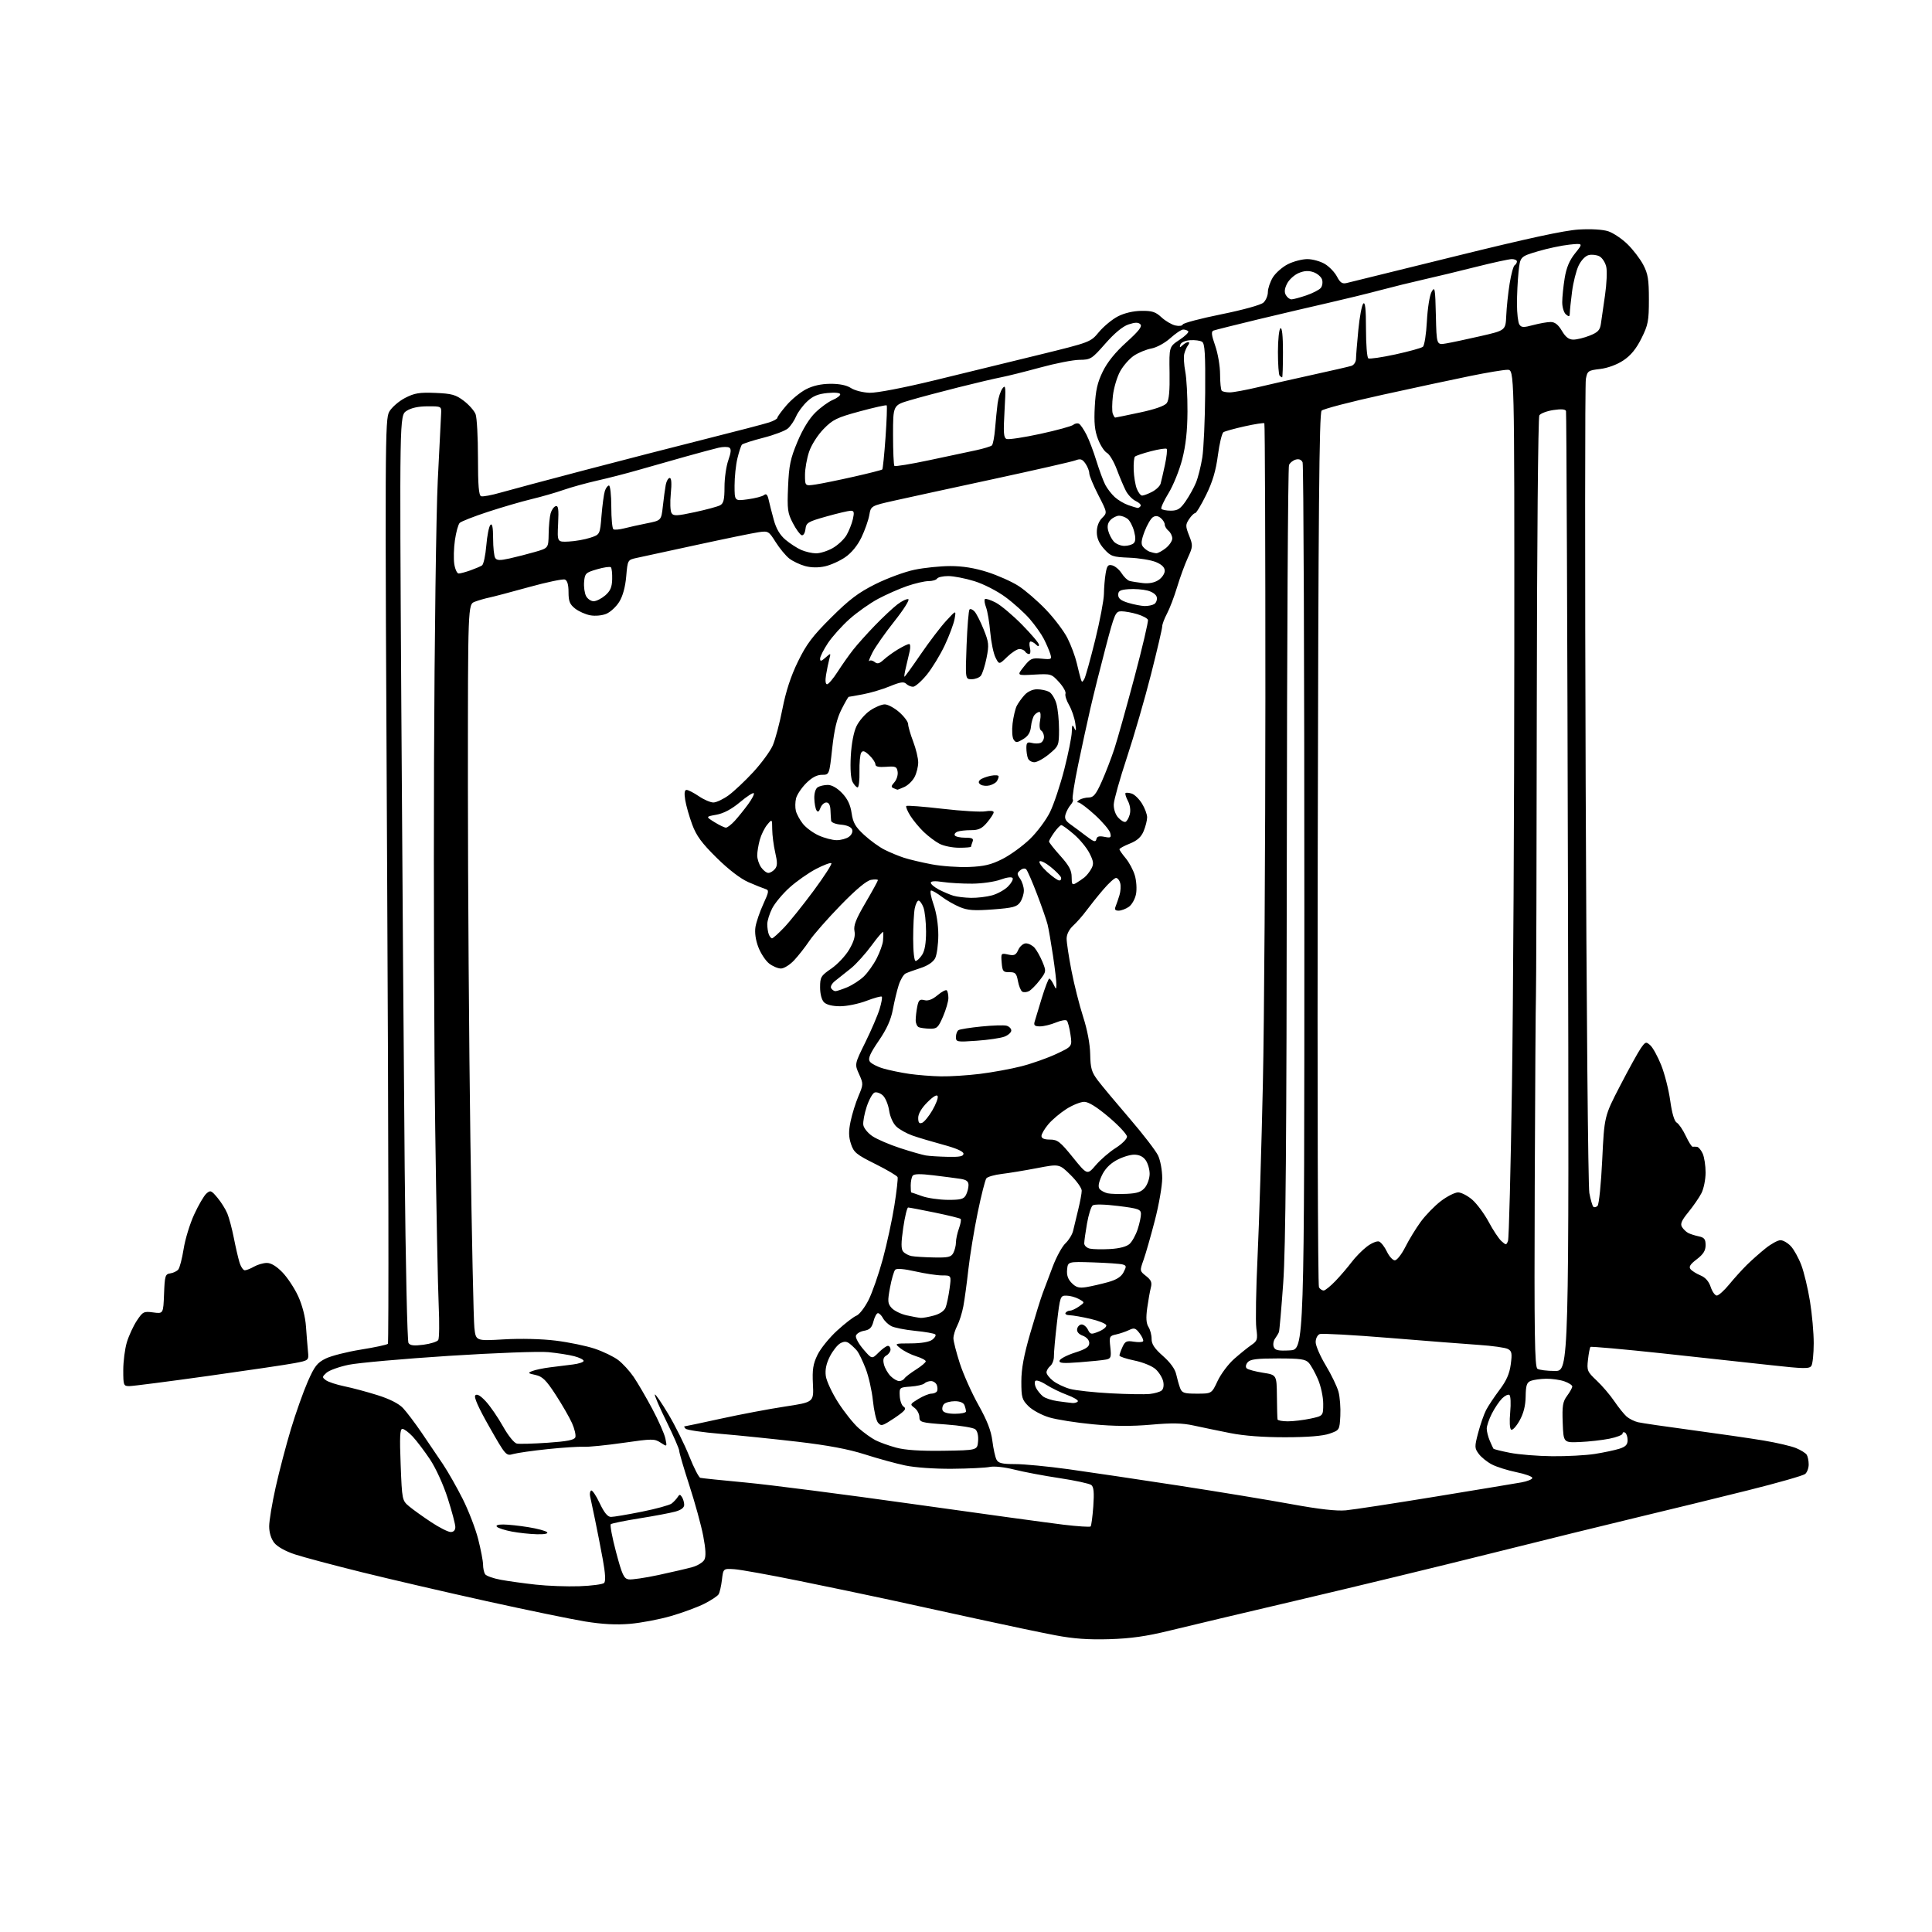 <?xml version="1.0" encoding="UTF-8" standalone="no"?>
<svg 
  version="1.1" 
  xmlns="http://www.w3.org/2000/svg" 
  xmlns:xlink="http://www.w3.org/1999/xlink" 
  xmlns:svg="http://www.w3.org/2000/svg"
  xmlns:rdf="http://www.w3.org/1999/02/22-rdf-syntax-ns#"
  xmlns:cc="http://creativecommons.org/ns#"
  xmlns:dc="http://purl.org/dc/elements/1.1/"
  viewBox="0 0 768 768"
  width="768"
  height="768"
>
<style>svg {background-color: white; }</style>"
<path stroke="none" fill="black" fill-rule="evenodd" d="M441.00,651.60C432.66,651.85 426.75,651.43 419.50,650.05C414.00,649.01 400.05,646.08 388.50,643.55C376.95,641.01 361.20,637.57 353.50,635.91C345.80,634.24 329.78,630.89 317.89,628.47C306.01,626.05 294.31,623.94 291.90,623.78C287.51,623.50 287.51,623.50 286.98,628.00C286.69,630.48 286.09,633.07 285.65,633.77C285.22,634.47 282.67,636.15 279.99,637.51C277.31,638.86 271.34,641.07 266.74,642.40C262.13,643.74 254.79,645.13 250.43,645.50C244.96,645.97 239.43,645.67 232.58,644.56C227.13,643.67 209.58,640.05 193.58,636.52C177.59,632.99 155.28,627.81 144.00,625.02C132.72,622.23 120.69,619.02 117.26,617.90C113.46,616.65 110.24,614.84 109.01,613.29C107.76,611.69 107.00,609.22 107.00,606.74C107.00,604.54 108.17,597.51 109.60,591.12C111.03,584.73 113.76,574.33 115.67,568.00C117.58,561.67 120.58,553.24 122.32,549.25C125.04,543.05 126.08,541.71 129.50,540.03C131.70,538.96 138.00,537.36 143.50,536.48C149.00,535.60 153.81,534.57 154.19,534.19C154.57,533.81 154.44,450.99 153.91,350.13C152.99,174.51 153.03,166.64 154.75,163.63C155.74,161.91 158.56,159.46 161.02,158.19C164.77,156.25 166.73,155.93 173.08,156.19C179.60,156.46 181.17,156.90 184.39,159.35C186.44,160.91 188.55,163.31 189.06,164.66C189.58,166.02 190.00,173.81 190.00,181.98C190.00,192.97 190.33,196.95 191.25,197.26C191.94,197.50 195.43,196.85 199.00,195.82C202.57,194.80 217.65,190.77 232.50,186.87C247.35,182.97 269.18,177.35 281.00,174.38C292.82,171.41 303.96,168.50 305.75,167.91C307.54,167.33 309.00,166.51 309.00,166.10C309.00,165.69 310.62,163.46 312.61,161.15C314.59,158.83 318.08,155.96 320.36,154.77C323.11,153.33 326.37,152.60 330.07,152.57C333.72,152.55 336.55,153.13 338.28,154.26C339.74,155.22 343.08,156.06 345.71,156.14C348.52,156.22 359.20,154.17 371.50,151.18C383.05,148.38 401.73,143.82 413.00,141.05C433.50,136.02 433.50,136.02 436.86,131.97C438.72,129.75 442.09,126.96 444.36,125.78C446.93,124.45 450.46,123.62 453.68,123.57C457.95,123.51 459.36,123.96 461.68,126.12C463.23,127.56 465.70,129.02 467.17,129.37C468.66,129.72 469.98,129.55 470.17,128.98C470.36,128.42 477.25,126.60 485.47,124.94C494.04,123.21 501.20,121.23 502.22,120.30C503.20,119.42 504.00,117.52 504.00,116.10C504.01,114.67 504.89,112.06 505.96,110.29C507.04,108.53 509.72,106.16 511.92,105.04C514.12,103.92 517.63,103.00 519.71,103.00C521.79,103.01 524.94,103.89 526.70,104.96C528.46,106.03 530.61,108.29 531.48,109.97C532.71,112.34 533.56,112.91 535.28,112.51C536.50,112.23 555.95,107.44 578.50,101.86C607.18,94.77 621.94,91.57 627.62,91.24C632.50,90.95 637.18,91.23 639.31,91.94C641.27,92.59 644.69,94.87 646.90,97.02C649.11,99.16 651.94,102.85 653.19,105.21C655.09,108.80 655.46,111.05 655.46,119.04C655.46,127.61 655.16,129.17 652.48,134.54C650.39,138.72 648.24,141.33 645.28,143.29C642.75,144.97 639.07,146.32 636.05,146.68C631.30,147.24 631.01,147.45 630.40,150.67C630.05,152.54 630.02,225.04 630.33,311.78C630.63,398.53 631.29,471.64 631.79,474.26C632.28,476.88 632.99,479.32 633.36,479.69C633.73,480.06 634.50,479.90 635.06,479.34C635.63,478.77 636.46,470.53 636.91,461.02C637.74,443.73 637.74,443.73 644.01,431.62C647.46,424.95 651.17,418.24 652.25,416.69C654.10,414.06 654.33,413.99 656.04,415.54C657.04,416.44 658.98,419.98 660.35,423.40C661.72,426.83 663.34,433.18 663.94,437.53C664.65,442.62 665.58,445.74 666.55,446.29C667.37,446.75 668.98,449.11 670.12,451.53C671.26,453.95 672.49,455.90 672.85,455.85C673.21,455.80 673.99,455.82 674.59,455.88C675.19,455.95 676.20,457.15 676.84,458.55C677.48,459.95 678.00,463.35 678.00,466.10C678.00,468.85 677.26,472.54 676.35,474.30C675.45,476.06 673.11,479.45 671.16,481.84C668.43,485.18 667.85,486.54 668.63,487.77C669.18,488.65 670.28,489.71 671.07,490.12C671.86,490.54 673.74,491.14 675.25,491.46C677.49,491.93 678.00,492.58 678.00,494.97C678.00,497.14 677.10,498.59 674.49,500.58C671.87,502.57 671.24,503.58 672.02,504.52C672.59,505.22 674.38,506.33 675.99,507.00C677.92,507.80 679.29,509.36 680.03,511.60C680.65,513.47 681.74,515.00 682.46,515.00C683.17,515.00 685.38,513.02 687.36,510.61C689.34,508.19 692.49,504.71 694.36,502.86C696.23,501.01 699.59,498.04 701.82,496.25C704.04,494.46 706.72,493.00 707.76,493.00C708.80,493.00 710.65,494.06 711.87,495.36C713.09,496.66 714.96,500.03 716.04,502.86C717.11,505.69 718.67,512.16 719.49,517.25C720.32,522.34 720.99,529.88 720.98,534.00C720.97,538.12 720.56,542.14 720.06,542.93C719.28,544.17 717.09,544.14 703.83,542.66C695.40,541.73 675.94,539.61 660.60,537.96C645.25,536.32 632.49,535.18 632.23,535.43C631.98,535.69 631.53,537.96 631.25,540.48C630.76,544.80 630.96,545.27 634.69,548.78C636.87,550.83 640.03,554.52 641.71,557.00C643.39,559.48 645.61,562.23 646.63,563.12C647.66,564.00 649.67,565.01 651.11,565.35C652.54,565.69 662.22,567.11 672.61,568.50C683.00,569.90 695.77,571.75 701.00,572.62C706.23,573.49 712.06,574.85 713.96,575.64C715.87,576.43 717.78,577.62 718.20,578.29C718.62,578.95 718.98,580.68 718.98,582.13C718.99,583.57 718.36,585.28 717.58,585.93C716.80,586.58 706.57,589.50 694.83,592.43C683.10,595.36 663.60,600.13 651.50,603.02C639.40,605.91 612.85,612.45 592.50,617.55C572.15,622.65 537.95,630.93 516.50,635.96C495.05,640.99 471.88,646.49 465.00,648.18C455.70,650.46 449.55,651.34 441.00,651.60zM230.33,630.55C235.18,630.38 239.61,629.79 240.15,629.25C240.81,628.59 240.64,625.44 239.62,619.88C238.78,615.27 237.38,608.12 236.52,604.00C235.66,599.88 234.78,595.71 234.57,594.75C234.36,593.79 234.55,592.78 234.98,592.51C235.42,592.24 236.95,594.49 238.37,597.51C240.18,601.33 241.55,603.00 242.88,603.00C243.93,603.00 249.44,602.07 255.13,600.93C260.82,599.79 266.15,598.32 266.99,597.68C267.82,597.03 268.89,595.88 269.37,595.13C270.10,593.97 270.37,593.97 271.10,595.13C271.58,595.88 271.98,597.27 271.98,598.20C271.99,599.31 270.76,600.25 268.46,600.88C266.52,601.42 260.11,602.63 254.21,603.57C248.32,604.51 243.19,605.56 242.80,605.89C242.42,606.23 243.36,611.23 244.90,617.00C247.31,626.06 248.00,627.55 249.92,627.83C251.15,628.01 256.50,627.22 261.82,626.08C267.15,624.93 273.18,623.53 275.24,622.95C277.29,622.38 279.43,621.06 279.99,620.03C280.69,618.71 280.55,615.84 279.54,610.54C278.74,606.35 276.26,597.34 274.04,590.51C271.82,583.68 270.00,577.47 270.00,576.72C270.00,575.96 267.72,570.72 264.94,565.07C262.15,559.42 260.08,554.59 260.32,554.35C260.57,554.10 262.99,557.63 265.71,562.20C268.43,566.76 272.15,574.25 273.98,578.84C275.80,583.42 277.79,587.31 278.40,587.46C279.00,587.62 287.17,588.47 296.54,589.34C305.92,590.22 335.84,594.07 363.04,597.90C390.25,601.73 417.12,605.41 422.76,606.09C428.40,606.76 433.25,607.08 433.54,606.79C433.82,606.51 434.30,602.92 434.60,598.82C434.99,593.31 434.79,591.08 433.82,590.32C433.09,589.75 427.42,588.52 421.20,587.58C414.99,586.65 406.89,585.12 403.20,584.18C399.38,583.21 395.21,582.76 393.50,583.12C391.85,583.47 385.10,583.81 378.50,583.86C371.54,583.92 363.69,583.37 359.80,582.54C356.11,581.76 348.89,579.78 343.75,578.13C337.24,576.05 329.09,574.52 316.95,573.10C307.35,571.99 293.65,570.58 286.50,569.98C279.35,569.38 273.07,568.46 272.55,567.94C272.03,567.42 271.83,567.00 272.11,567.00C272.38,567.00 278.89,565.62 286.56,563.94C294.22,562.26 305.68,560.09 312.00,559.13C323.50,557.39 323.50,557.39 323.15,550.23C322.86,544.42 323.20,542.21 324.97,538.57C326.17,536.09 329.67,531.76 332.76,528.94C335.84,526.12 339.30,523.45 340.43,523.01C341.57,522.58 343.72,519.81 345.22,516.86C346.72,513.91 349.28,506.55 350.93,500.50C352.57,494.45 354.64,484.87 355.53,479.22C356.42,473.57 357.00,468.49 356.81,467.94C356.63,467.40 352.66,465.05 347.99,462.72C340.40,458.95 339.37,458.10 338.27,454.72C337.33,451.86 337.30,449.67 338.13,445.72C338.73,442.85 340.13,438.35 341.25,435.72C343.22,431.07 343.22,430.82 341.49,426.98C339.70,423.02 339.70,423.02 344.02,414.26C346.39,409.44 348.93,403.51 349.66,401.09C350.40,398.66 350.79,396.45 350.52,396.19C350.26,395.92 347.52,396.67 344.43,397.85C341.35,399.03 336.64,400.00 333.98,400.00C330.92,400.00 328.57,399.42 327.57,398.43C326.62,397.48 326.00,395.13 326.00,392.48C326.00,388.41 326.32,387.87 330.48,385.02C332.94,383.32 336.14,379.91 337.59,377.43C339.45,374.25 340.07,372.09 339.67,370.11C339.24,367.93 340.22,365.40 344.03,358.90C346.74,354.28 348.96,350.22 348.98,349.89C348.99,349.55 347.76,349.50 346.25,349.76C344.44,350.08 340.29,353.55 334.13,359.88C328.98,365.17 323.40,371.52 321.74,374.00C320.07,376.48 317.34,379.96 315.66,381.75C313.98,383.54 311.63,385.00 310.44,385.00C309.25,385.00 307.12,384.10 305.71,382.99C304.31,381.88 302.39,378.96 301.45,376.50C300.37,373.69 299.95,370.70 300.31,368.47C300.63,366.52 302.02,362.45 303.41,359.42C305.70,354.40 305.78,353.86 304.22,353.38C303.27,353.08 300.25,351.87 297.50,350.67C294.37,349.31 289.65,345.69 284.89,341.00C278.94,335.13 276.82,332.25 275.15,327.74C273.98,324.57 272.73,320.18 272.38,317.99C271.94,315.23 272.11,314.00 272.93,314.00C273.57,314.00 275.76,315.13 277.79,316.50C279.81,317.88 282.42,319.00 283.58,319.00C284.75,319.00 287.45,317.72 289.60,316.17C291.74,314.61 296.16,310.46 299.41,306.94C302.65,303.43 306.14,298.67 307.16,296.38C308.17,294.08 309.91,287.55 311.02,281.85C312.41,274.77 314.35,268.82 317.19,263.00C320.58,256.05 322.99,252.85 330.42,245.47C337.64,238.28 341.24,235.57 348.00,232.19C352.68,229.86 359.65,227.29 363.50,226.49C367.35,225.69 373.75,225.03 377.71,225.02C382.59,225.01 387.36,225.77 392.46,227.39C396.60,228.71 402.17,231.19 404.84,232.90C407.51,234.61 412.41,238.84 415.72,242.29C419.03,245.74 422.91,250.85 424.33,253.66C425.75,256.46 427.42,260.95 428.04,263.63C428.67,266.31 429.39,269.18 429.66,270.00C430.07,271.30 430.25,271.29 431.03,269.91C431.52,269.03 433.46,262.06 435.35,254.41C437.24,246.76 438.80,238.51 438.83,236.09C438.86,233.66 439.16,230.00 439.51,227.95C440.04,224.82 440.46,224.31 442.17,224.75C443.29,225.05 444.95,226.46 445.86,227.89C446.77,229.33 448.18,230.69 449.00,230.92C449.83,231.15 452.19,231.54 454.26,231.78C456.69,232.06 458.91,231.64 460.51,230.58C461.88,229.69 463.00,228.04 463.00,226.93C463.00,225.55 461.87,224.43 459.50,223.43C457.57,222.63 452.79,221.84 448.87,221.69C442.27,221.42 441.54,221.16 438.87,218.19C436.87,215.95 436.00,213.91 436.00,211.48C436.00,209.28 436.77,207.23 438.10,205.90C440.20,203.80 440.20,203.80 436.60,196.80C434.62,192.95 433.00,189.04 433.00,188.12C433.00,187.20 432.31,185.46 431.47,184.26C430.22,182.48 429.49,182.24 427.50,183.00C426.17,183.51 411.44,186.86 394.79,190.46C378.13,194.05 360.38,197.91 355.35,199.04C346.20,201.10 346.20,201.10 345.55,204.80C345.19,206.83 343.79,210.80 342.44,213.62C340.90,216.83 338.51,219.76 336.05,221.46C333.89,222.96 330.27,224.60 328.00,225.11C325.34,225.71 322.51,225.68 320.06,225.02C317.97,224.45 315.12,223.09 313.72,222.00C312.33,220.90 309.90,217.97 308.34,215.49C305.59,211.13 305.38,211.00 301.50,211.57C299.30,211.89 288.27,214.15 277.00,216.60C265.73,219.04 254.93,221.38 253.00,221.80C249.51,222.57 249.50,222.60 248.93,229.12C248.57,233.31 247.58,236.95 246.17,239.22C244.97,241.17 242.64,243.32 241.01,244.00C239.31,244.70 236.57,244.95 234.62,244.59C232.74,244.24 230.03,243.03 228.60,241.90C226.49,240.24 226.00,239.01 226.00,235.40C226.00,232.43 225.52,230.75 224.55,230.38C223.76,230.08 217.35,231.42 210.30,233.37C203.26,235.32 196.15,237.20 194.50,237.54C192.85,237.88 190.26,238.63 188.75,239.20C186.00,240.24 186.00,240.24 186.00,312.37C186.00,352.04 186.45,415.55 186.99,453.50C187.54,491.45 188.25,524.88 188.57,527.79C189.15,533.07 189.15,533.07 200.33,532.42C206.99,532.03 215.29,532.23 220.89,532.92C226.06,533.56 233.04,535.00 236.39,536.12C239.75,537.25 243.95,539.27 245.72,540.62C247.50,541.96 250.25,544.96 251.84,547.28C253.43,549.60 256.78,555.33 259.27,560.00C261.77,564.67 264.12,570.00 264.50,571.84C265.20,575.18 265.20,575.18 262.61,573.48C260.17,571.88 259.30,571.89 247.76,573.55C241.02,574.52 233.93,575.23 232.00,575.12C230.07,575.01 223.63,575.43 217.69,576.05C211.74,576.67 205.58,577.55 204.00,578.00C201.18,578.81 201.03,578.65 194.54,567.24C190.14,559.50 188.28,555.32 188.95,554.65C189.62,553.98 191.01,554.79 193.12,557.07C194.87,558.96 197.94,563.42 199.94,567.00C202.04,570.73 204.39,573.64 205.47,573.85C206.51,574.05 212.03,573.90 217.75,573.51C225.43,572.98 228.29,572.42 228.70,571.35C229.00,570.55 228.41,568.01 227.38,565.70C226.34,563.40 223.42,558.32 220.87,554.41C217.07,548.57 215.63,547.17 212.87,546.57C209.82,545.91 209.70,545.76 211.62,545.00C212.78,544.54 215.93,543.88 218.62,543.54C221.30,543.20 225.41,542.69 227.75,542.40C230.09,542.11 232.00,541.47 232.00,540.98C232.00,540.48 230.31,539.64 228.25,539.11C226.19,538.57 221.57,537.85 218.00,537.50C214.41,537.14 196.73,537.80 178.50,538.97C160.35,540.14 142.40,541.74 138.60,542.52C134.81,543.31 130.84,544.74 129.79,545.69C128.00,547.31 127.98,547.51 129.57,548.67C130.50,549.35 133.79,550.43 136.88,551.07C139.97,551.70 145.89,553.28 150.04,554.59C154.87,556.10 158.52,557.95 160.20,559.73C161.63,561.25 164.96,565.65 167.59,569.50C170.23,573.35 174.03,578.98 176.05,582.00C178.08,585.02 181.62,591.27 183.94,595.87C186.25,600.47 189.01,607.63 190.07,611.78C191.13,615.93 192.01,620.49 192.02,621.91C192.02,623.33 192.39,625.06 192.82,625.75C193.26,626.44 196.07,627.44 199.06,627.99C202.05,628.54 208.32,629.41 213.00,629.92C217.68,630.44 225.47,630.72 230.33,630.55zM213.45,609.89C210.73,609.83 206.25,609.35 203.50,608.83C200.75,608.31 198.07,607.46 197.55,606.94C196.96,606.35 197.89,606.00 200.05,606.01C201.95,606.01 206.43,606.49 210.00,607.07C213.57,607.64 216.93,608.54 217.45,609.06C218.05,609.65 216.55,609.96 213.45,609.89zM179.16,609.00C180.33,609.00 181.00,608.28 181.00,607.01C181.00,605.92 179.64,600.78 177.98,595.60C176.25,590.19 173.24,583.60 170.94,580.14C168.73,576.83 165.63,572.74 164.06,571.06C162.48,569.38 160.64,568.00 159.95,568.00C158.99,568.00 158.83,571.23 159.27,582.23C159.82,596.33 159.85,596.47 162.66,598.82C164.22,600.12 168.16,602.94 171.41,605.09C174.65,607.24 178.14,609.00 179.16,609.00zM535.00,600.38C538.02,600.10 554.00,597.65 570.50,594.95C587.00,592.25 602.44,589.69 604.81,589.27C607.18,588.84 609.12,588.05 609.12,587.50C609.12,586.95 606.28,585.92 602.81,585.22C599.34,584.51 594.95,583.13 593.06,582.15C591.16,581.17 588.81,579.27 587.82,577.93C586.14,575.65 586.13,575.13 587.60,569.53C588.47,566.24 589.88,562.20 590.74,560.53C591.60,558.87 594.01,555.26 596.08,552.50C598.83,548.87 600.05,546.09 600.55,542.35C601.14,537.92 600.97,537.06 599.37,536.23C598.34,535.70 593.23,534.98 588.00,534.63C582.77,534.28 566.74,533.02 552.36,531.85C537.98,530.67 525.49,529.98 524.61,530.32C523.70,530.67 523.00,532.07 523.00,533.52C523.00,534.95 524.81,539.11 527.02,542.78C529.23,546.44 531.50,551.16 532.07,553.26C532.64,555.36 532.96,559.65 532.80,562.79C532.50,568.47 532.48,568.51 528.50,569.90C525.86,570.83 519.92,571.31 511.00,571.33C502.21,571.35 494.53,570.77 489.00,569.67C484.32,568.74 477.80,567.39 474.50,566.67C469.92,565.67 465.89,565.59 457.50,566.34C449.87,567.01 442.82,566.97 434.50,566.18C427.90,565.56 420.06,564.33 417.09,563.44C414.11,562.55 410.39,560.55 408.84,558.99C406.26,556.42 406.00,555.51 406.00,549.17C406.00,544.12 406.99,538.78 409.56,529.93C411.52,523.19 413.73,516.06 414.48,514.09C415.22,512.11 417.02,507.35 418.47,503.50C419.93,499.65 422.21,495.47 423.55,494.22C424.88,492.97 426.25,490.72 426.59,489.22C426.93,487.72 427.84,483.96 428.60,480.86C429.37,477.75 430.00,474.36 430.00,473.31C430.00,472.27 427.99,469.44 425.53,467.03C421.07,462.65 421.07,462.65 412.23,464.35C407.37,465.28 401.06,466.32 398.20,466.66C395.35,467.00 392.61,467.78 392.11,468.39C391.62,469.00 390.05,475.18 388.63,482.11C387.20,489.05 385.55,499.17 384.94,504.61C384.34,510.05 383.44,516.64 382.95,519.25C382.46,521.86 381.37,525.33 380.53,526.95C379.69,528.57 379.00,530.84 379.00,532.00C379.00,533.15 380.15,537.64 381.55,541.98C382.96,546.32 386.29,553.76 388.95,558.51C392.40,564.67 393.99,568.76 394.49,572.82C394.88,575.94 395.62,579.29 396.14,580.25C396.88,581.64 398.40,582.00 403.54,582.00C407.10,582.00 416.65,582.92 424.76,584.04C432.87,585.17 452.55,588.09 468.50,590.54C484.45,593.00 504.70,596.33 513.50,597.95C524.36,599.94 531.27,600.72 535.00,600.38zM617.00,578.87C622.77,578.93 630.42,578.52 634.00,577.96C637.58,577.39 641.96,576.46 643.75,575.89C646.21,575.10 647.00,574.27 647.00,572.48C647.00,571.18 646.55,569.84 646.00,569.50C645.45,569.16 645.00,569.33 645.00,569.87C645.00,570.41 642.64,571.33 639.75,571.91C636.86,572.48 631.58,573.08 628.00,573.23C621.50,573.50 621.50,573.50 621.20,565.56C620.95,558.83 621.22,557.19 622.95,554.85C624.08,553.33 625.00,551.66 625.00,551.14C625.00,550.62 623.58,549.70 621.85,549.10C620.12,548.49 616.86,548.03 614.60,548.07C612.35,548.11 609.61,548.49 608.53,548.91C606.92,549.54 606.54,550.68 606.47,555.12C606.41,558.84 605.64,561.87 604.03,564.74C602.74,567.04 601.24,568.65 600.71,568.32C600.14,567.97 599.98,565.08 600.33,561.39C600.65,557.90 600.51,554.81 600.00,554.50C599.49,554.18 598.18,554.82 597.08,555.92C595.98,557.02 594.16,559.72 593.04,561.92C591.92,564.12 591.00,566.82 591.00,567.91C591.00,569.01 591.54,571.16 592.20,572.70C592.86,574.24 593.52,575.67 593.67,575.88C593.81,576.09 596.76,576.83 600.22,577.51C603.67,578.20 611.23,578.81 617.00,578.87zM375.00,576.70C388.50,576.50 388.50,576.50 388.80,572.91C388.98,570.72 388.55,568.87 387.69,568.16C386.91,567.51 381.60,566.65 375.89,566.24C366.05,565.54 365.50,565.38 365.47,563.27C365.46,562.05 364.57,560.41 363.51,559.63C361.67,558.28 361.73,558.13 365.04,556.12C366.94,554.96 369.26,554.01 370.19,554.00C371.12,554.00 372.13,553.59 372.44,553.09C372.75,552.59 372.73,551.46 372.40,550.59C372.06,549.72 371.02,549.00 370.09,549.00C369.16,549.00 367.97,549.42 367.45,549.94C366.93,550.45 364.48,551.01 362.00,551.19C357.58,551.49 357.50,551.56 357.66,554.89C357.75,556.75 358.43,558.67 359.16,559.14C360.21,559.82 359.96,560.43 358.07,561.90C356.73,562.94 354.42,564.50 352.93,565.38C350.53,566.80 350.09,566.81 348.98,565.48C348.29,564.65 347.40,560.72 346.99,556.74C346.58,552.76 345.28,547.02 344.10,544.00C342.92,540.98 341.40,537.83 340.73,537.00C340.05,536.17 338.74,534.91 337.81,534.18C336.54,533.18 335.63,533.13 334.07,533.96C332.93,534.57 331.06,536.93 329.89,539.21C328.45,542.05 327.94,544.48 328.27,546.97C328.54,548.97 330.76,553.73 333.21,557.55C335.66,561.37 339.32,565.95 341.35,567.73C343.37,569.51 346.36,571.65 347.99,572.50C349.63,573.34 353.33,574.68 356.23,575.46C359.81,576.44 365.83,576.83 375.00,576.70zM511.95,565.00C514.12,565.00 518.17,564.51 520.95,563.92C526.00,562.83 526.00,562.83 526.00,558.00C526.00,555.33 525.07,551.00 523.93,548.33C522.79,545.67 521.14,542.71 520.27,541.75C518.95,540.29 516.91,540.00 507.97,540.00C499.53,540.00 496.97,540.33 495.96,541.54C495.20,542.46 495.05,543.44 495.59,543.95C496.09,544.42 498.98,545.20 502.00,545.68C507.50,546.54 507.50,546.54 507.59,555.02C507.63,559.68 507.75,563.84 507.84,564.25C507.93,564.66 509.78,565.00 511.95,565.00zM379.61,562.00C382.02,562.00 384.00,561.59 384.00,561.08C384.00,560.58 383.73,559.45 383.39,558.58C383.01,557.60 381.58,557.00 379.59,557.00C377.84,557.00 375.90,557.50 375.28,558.12C374.66,558.74 374.39,559.86 374.69,560.62C375.02,561.50 376.80,562.00 379.61,562.00zM426.23,557.71C427.18,557.80 428.19,557.51 428.46,557.06C428.73,556.62 426.83,555.47 424.23,554.51C421.63,553.56 417.83,551.71 415.80,550.40C413.70,549.06 411.84,548.45 411.50,549.00C411.17,549.53 411.35,550.79 411.90,551.81C412.44,552.83 413.63,554.28 414.53,555.03C415.43,555.78 418.05,556.65 420.34,556.97C422.63,557.29 425.28,557.63 426.23,557.71zM457.00,554.13C458.93,553.93 461.06,553.31 461.74,552.77C462.48,552.18 462.74,550.70 462.39,549.14C462.07,547.69 460.72,545.50 459.39,544.29C458.03,543.04 454.36,541.53 450.99,540.84C447.69,540.16 445.00,539.26 445.00,538.85C445.00,538.43 445.54,536.90 446.20,535.45C447.24,533.17 447.87,532.88 450.69,533.34C452.49,533.63 454.16,533.55 454.40,533.16C454.65,532.76 454.02,531.35 453.01,530.01C451.42,527.90 450.85,527.73 448.83,528.71C447.55,529.33 445.23,530.12 443.69,530.46C441.02,531.04 440.90,531.29 441.37,535.53C441.80,539.51 441.62,540.05 439.68,540.44C438.48,540.69 433.74,541.17 429.14,541.52C422.43,542.03 420.87,541.89 421.21,540.83C421.45,540.10 424.20,538.68 427.32,537.68C431.67,536.29 433.00,535.40 433.00,533.91C433.00,532.73 431.98,531.56 430.43,530.97C428.76,530.34 427.97,529.38 428.19,528.25C428.38,527.29 429.18,526.50 429.98,526.50C430.79,526.50 431.91,527.43 432.47,528.57C433.43,530.49 433.76,530.54 436.83,529.29C438.65,528.54 439.97,527.42 439.76,526.78C439.55,526.15 436.71,525.01 433.44,524.26C430.17,523.50 426.49,522.86 425.26,522.83C424.02,522.81 423.26,522.39 423.57,521.89C423.87,521.40 424.67,521.00 425.34,521.00C426.01,521.00 427.61,520.26 428.91,519.35C431.26,517.71 431.26,517.71 428.88,516.39C427.57,515.66 425.36,515.05 423.96,515.04C421.48,515.00 421.40,515.23 420.16,525.75C419.46,531.66 418.92,537.68 418.95,539.12C418.98,540.56 418.33,542.31 417.51,542.99C416.68,543.68 416.00,544.83 416.00,545.55C416.00,546.27 417.18,547.79 418.63,548.92C420.08,550.06 423.11,551.50 425.38,552.12C427.65,552.73 434.90,553.52 441.50,553.87C448.10,554.22 455.07,554.33 457.00,554.13zM475.80,554.00C481.66,554.00 481.66,554.00 484.02,548.95C485.33,546.17 488.28,542.23 490.58,540.20C492.89,538.16 495.96,535.68 497.41,534.68C499.84,533.02 500.00,532.48 499.41,528.04C499.06,525.39 499.28,512.48 499.91,499.36C500.53,486.24 501.48,455.41 502.01,430.85C502.55,406.29 502.99,337.26 503.01,277.45C503.02,217.64 502.84,168.50 502.60,168.26C502.36,168.02 498.85,168.56 494.81,169.46C490.77,170.36 486.96,171.41 486.35,171.80C485.74,172.18 484.74,176.32 484.13,181.00C483.33,187.11 482.01,191.54 479.45,196.75C477.49,200.74 475.52,204.00 475.06,204.00C474.60,204.00 473.52,205.08 472.66,206.40C471.22,208.59 471.23,209.17 472.70,212.92C474.25,216.86 474.22,217.26 472.16,221.77C470.97,224.37 469.05,229.62 467.90,233.44C466.75,237.25 464.95,241.97 463.90,243.92C462.86,245.87 462.00,248.16 462.00,249.00C462.00,249.84 460.00,258.39 457.56,268.01C455.12,277.63 450.82,292.48 448.00,301.00C445.18,309.52 442.81,317.94 442.74,319.70C442.66,321.59 443.38,323.76 444.48,324.98C445.51,326.12 446.81,326.90 447.37,326.71C447.93,326.52 448.71,325.19 449.09,323.76C449.52,322.16 449.24,320.09 448.38,318.42C447.60,316.93 447.16,315.50 447.41,315.26C447.65,315.02 448.76,315.11 449.87,315.46C450.99,315.81 452.82,317.60 453.95,319.42C455.08,321.24 456.00,323.71 456.00,324.90C456.00,326.09 455.38,328.56 454.62,330.38C453.62,332.76 452.08,334.15 449.12,335.34C446.85,336.24 445.00,337.26 445.00,337.60C445.00,337.94 446.11,339.53 447.47,341.15C448.83,342.77 450.47,345.83 451.10,347.95C451.74,350.07 451.96,353.41 451.59,355.37C451.22,357.34 449.94,359.63 448.74,360.47C447.54,361.31 445.71,362.00 444.67,362.00C443.27,362.00 442.97,361.55 443.50,360.25C443.89,359.29 444.57,357.28 445.02,355.79C445.47,354.30 445.60,352.17 445.30,351.04C445.01,349.92 444.26,349.00 443.63,349.00C443.01,349.00 440.71,351.10 438.52,353.67C436.32,356.24 433.35,359.96 431.90,361.92C430.45,363.89 428.09,366.59 426.64,367.92C425.00,369.43 424.00,371.40 424.00,373.14C424.00,374.67 424.87,380.40 425.93,385.87C426.99,391.34 429.07,399.57 430.55,404.16C432.23,409.36 433.29,414.98 433.37,419.08C433.48,424.73 433.92,426.21 436.48,429.58C438.12,431.74 443.80,438.54 449.10,444.70C454.39,450.86 459.46,457.45 460.36,459.35C461.27,461.26 462.00,465.28 462.00,468.33C462.00,471.38 460.68,478.96 459.06,485.18C457.45,491.41 455.43,498.46 454.57,500.86C453.03,505.18 453.04,505.24 455.58,507.24C457.62,508.85 458.01,509.80 457.47,511.88C457.10,513.32 456.45,516.97 456.03,519.99C455.49,523.87 455.64,526.07 456.54,527.49C457.24,528.60 457.80,530.74 457.78,532.26C457.76,534.31 458.93,536.07 462.30,539.03C465.18,541.57 467.11,544.22 467.55,546.27C467.94,548.05 468.64,550.51 469.10,551.75C469.85,553.73 470.65,554.00 475.80,554.00zM51.43,551.00C49.11,551.00 49.00,550.71 49.00,544.66C49.00,541.17 49.64,536.18 50.43,533.56C51.22,530.95 53.00,527.09 54.39,524.99C56.76,521.41 57.15,521.21 60.91,521.71C64.91,522.25 64.91,522.25 65.21,514.38C65.48,507.16 65.68,506.47 67.68,506.19C68.87,506.02 70.31,505.33 70.87,504.65C71.44,503.98 72.39,500.29 73.00,496.46C73.60,492.63 75.48,486.48 77.18,482.79C78.88,479.09 81.05,475.36 82.01,474.49C83.62,473.04 83.96,473.16 86.41,476.08C87.88,477.82 89.65,480.65 90.36,482.37C91.07,484.09 92.23,488.43 92.93,492.00C93.63,495.57 94.64,499.96 95.18,501.75C95.72,503.54 96.68,504.98 97.33,504.96C97.97,504.95 99.62,504.29 101.00,503.50C102.38,502.71 104.65,502.05 106.05,502.04C107.70,502.01 109.87,503.31 112.24,505.75C114.25,507.81 117.09,512.11 118.55,515.31C120.17,518.85 121.37,523.53 121.63,527.31C121.87,530.71 122.23,535.14 122.42,537.14C122.78,540.78 122.78,540.78 117.14,541.86C114.04,542.46 98.53,544.75 82.68,546.97C66.83,549.19 52.77,551.00 51.43,551.00zM357.44,549.00C358.23,549.00 359.17,548.53 359.53,547.96C359.88,547.39 361.93,545.81 364.08,544.45C366.24,543.09 368.00,541.60 368.00,541.15C368.00,540.69 366.31,539.79 364.25,539.16C362.19,538.52 359.38,537.11 358.00,536.02C355.50,534.04 355.50,534.04 362.06,534.02C366.11,534.01 369.36,533.46 370.56,532.58C371.62,531.80 372.18,530.84 371.79,530.45C371.39,530.06 367.78,529.42 363.76,529.03C359.74,528.63 355.46,527.78 354.25,527.13C353.04,526.48 351.57,525.06 350.99,523.98C350.41,522.89 349.51,522.00 348.99,522.00C348.48,522.00 347.68,523.46 347.22,525.25C346.56,527.79 345.73,528.61 343.45,529.01C341.84,529.29 340.39,530.21 340.23,531.05C340.07,531.90 341.43,534.33 343.27,536.45C346.60,540.31 346.60,540.31 349.26,537.65C350.72,536.19 352.38,535.00 352.95,535.00C353.53,535.00 354.00,535.65 354.00,536.45C354.00,537.25 353.26,538.31 352.36,538.82C351.17,539.48 350.90,540.47 351.38,542.39C351.75,543.86 352.94,545.94 354.03,547.03C355.11,548.11 356.65,549.00 357.44,549.00zM618.12,544.98C623.73,545.00 623.73,545.00 623.29,354.75C623.05,250.11 622.70,164.00 622.51,163.40C622.29,162.66 620.61,162.53 617.48,163.00C614.91,163.39 612.40,164.34 611.91,165.11C611.42,165.89 610.97,216.21 610.90,279.50C610.83,341.65 610.68,394.07 610.56,396.00C610.45,397.93 610.23,431.85 610.08,471.38C609.86,530.63 610.05,543.42 611.16,544.12C611.90,544.59 615.03,544.98 618.12,544.98zM512.74,536.80C518.50,536.50 518.50,536.50 518.50,361.00C518.50,264.47 518.19,184.75 517.81,183.83C517.37,182.76 516.41,182.34 515.13,182.68C514.03,182.96 512.80,183.94 512.40,184.85C511.99,185.76 511.60,255.12 511.53,339.00C511.44,453.83 511.09,496.07 510.10,510.00C509.37,520.17 508.61,528.95 508.40,529.50C508.19,530.05 507.49,531.23 506.85,532.11C506.21,533.00 505.97,534.49 506.33,535.41C506.85,536.78 508.08,537.04 512.74,536.80zM168.36,534.55C171.17,534.17 173.80,533.34 174.21,532.68C174.62,532.03 174.70,525.88 174.39,519.00C174.07,512.12 173.45,480.62 173.01,449.00C172.57,417.38 172.35,351.68 172.53,303.00C172.71,254.32 173.38,203.93 174.02,191.00C174.67,178.07 175.26,166.15 175.35,164.50C175.50,161.51 175.49,161.50 169.93,161.52C166.26,161.53 163.42,162.15 161.59,163.35C158.82,165.17 158.82,165.17 159.53,280.83C159.93,344.45 160.53,427.10 160.87,464.50C161.22,501.90 161.90,533.11 162.38,533.86C163.03,534.88 164.56,535.05 168.36,534.55zM366.00,523.89C366.82,523.94 369.21,523.51 371.30,522.93C373.68,522.27 375.40,521.07 375.92,519.69C376.38,518.49 377.07,515.14 377.47,512.25C378.19,507.00 378.19,507.00 374.54,507.00C372.54,507.00 367.72,506.28 363.85,505.40C359.50,504.41 356.45,504.15 355.87,504.73C355.36,505.24 354.43,508.43 353.80,511.81C352.78,517.31 352.85,518.17 354.45,519.95C355.44,521.04 358.10,522.35 360.37,522.86C362.64,523.37 365.18,523.83 366.00,523.89zM526.18,513.00C526.76,513.00 528.87,511.29 530.87,509.21C532.87,507.12 535.74,503.77 537.26,501.75C538.77,499.74 541.52,496.94 543.37,495.53C545.22,494.12 547.40,493.22 548.20,493.53C549.01,493.83 550.41,495.64 551.32,497.54C552.23,499.44 553.64,501.00 554.47,501.00C555.29,501.00 557.15,498.64 558.61,495.75C560.06,492.86 562.82,488.34 564.74,485.71C566.66,483.07 570.27,479.36 572.76,477.46C575.25,475.56 578.33,474.00 579.61,474.00C580.89,474.00 583.45,475.33 585.31,476.96C587.16,478.60 590.08,482.56 591.80,485.77C593.51,488.98 595.77,492.39 596.83,493.35C598.66,495.00 598.79,495.00 599.45,493.29C599.83,492.31 600.54,464.50 601.03,431.50C601.52,398.50 601.94,320.99 601.96,259.25C602.00,147.00 602.00,147.00 599.25,147.00C597.73,147.00 591.10,148.10 584.50,149.45C577.90,150.79 562.17,154.16 549.54,156.94C536.92,159.71 526.04,162.55 525.36,163.24C524.41,164.22 524.07,202.84 523.82,337.50C523.64,432.65 523.86,511.06 524.31,511.75C524.75,512.44 525.59,513.00 526.18,513.00zM431.87,511.64C433.86,511.31 437.70,510.43 440.38,509.69C443.84,508.73 445.67,507.58 446.63,505.74C447.84,503.42 447.80,503.08 446.25,502.64C445.29,502.37 440.00,502.00 434.50,501.82C424.50,501.50 424.50,501.50 424.19,504.69C423.97,506.92 424.53,508.53 426.06,510.06C427.79,511.79 428.97,512.11 431.87,511.64zM371.21,499.86C376.91,499.98 378.09,499.71 378.96,498.07C379.53,497.00 380.00,495.12 380.00,493.89C380.00,492.65 380.54,490.16 381.19,488.35C381.85,486.53 382.15,484.82 381.87,484.54C381.59,484.26 376.96,483.12 371.57,482.01C366.19,480.91 361.43,480.00 361.00,480.00C360.58,480.00 359.70,483.63 359.05,488.07C358.17,494.10 358.16,496.48 359.01,497.51C359.63,498.26 361.13,499.07 362.32,499.30C363.52,499.54 367.52,499.79 371.21,499.86zM441.32,496.51C445.00,496.30 447.84,495.55 449.01,494.49C450.04,493.56 451.49,490.93 452.24,488.65C452.99,486.37 453.58,483.60 453.55,482.50C453.51,480.74 452.43,480.37 444.50,479.39C439.10,478.72 435.04,478.64 434.35,479.18C433.71,479.68 432.70,482.92 432.10,486.38C431.49,489.83 431.00,493.38 431.00,494.26C431.00,495.14 432.01,496.08 433.25,496.35C434.49,496.62 438.12,496.69 441.32,496.51zM376.71,476.96C381.86,476.99 383.11,476.67 383.96,475.07C384.53,474.00 385.00,472.22 385.00,471.11C385.00,469.60 384.18,468.97 381.75,468.60C379.96,468.33 375.12,467.70 371.00,467.20C365.71,466.56 363.28,466.62 362.77,467.40C362.36,468.00 362.02,469.74 362.02,471.25C362.01,472.76 362.11,474.01 362.25,474.02C362.39,474.02 364.30,474.68 366.50,475.47C368.70,476.26 373.30,476.93 376.71,476.96zM447.92,474.57C452.14,474.37 453.73,473.81 455.17,472.04C456.17,470.80 457.00,468.35 457.00,466.61C457.00,464.87 456.30,462.44 455.44,461.22C454.41,459.75 452.85,459.00 450.83,459.00C449.15,459.00 445.96,460.01 443.74,461.25C441.05,462.75 439.10,464.83 437.91,467.47C436.67,470.22 436.43,471.82 437.13,472.66C437.69,473.33 439.13,474.09 440.32,474.36C441.52,474.62 444.94,474.71 447.92,474.57zM435.60,463.16C437.47,460.97 441.02,457.91 443.50,456.34C445.97,454.78 448.00,452.76 448.00,451.85C448.00,450.95 444.76,447.46 440.80,444.10C436.00,440.04 432.73,438.00 431.00,438.00C429.56,438.00 426.38,439.27 423.93,440.83C421.47,442.39 418.23,445.12 416.73,446.91C415.23,448.69 414.00,450.79 414.00,451.58C414.00,452.53 415.12,453.00 417.39,453.00C420.38,453.00 421.44,453.83 426.48,460.07C432.19,467.13 432.19,467.13 435.60,463.16zM376.75,459.86C381.49,459.97 383.00,459.66 383.00,458.61C383.00,457.72 380.11,456.44 374.94,455.05C370.51,453.85 365.01,452.21 362.72,451.40C360.43,450.59 357.55,448.99 356.32,447.83C355.01,446.60 353.81,443.94 353.44,441.42C353.08,439.06 351.95,436.36 350.93,435.44C349.91,434.51 348.43,434.00 347.64,434.31C346.85,434.61 345.45,437.13 344.53,439.91C343.61,442.68 343.00,445.96 343.18,447.19C343.35,448.42 344.99,450.43 346.80,451.65C348.62,452.87 353.57,455.00 357.80,456.38C362.04,457.76 366.62,459.08 368.00,459.31C369.38,459.54 373.31,459.79 376.75,459.86zM366.53,446.35C367.37,446.03 369.21,443.80 370.61,441.40C372.02,438.99 372.98,436.46 372.75,435.76C372.48,434.96 370.98,435.83 368.66,438.15C366.34,440.46 365.00,442.74 365.00,444.37C365.00,446.26 365.40,446.78 366.53,446.35zM374.00,427.87C377.57,427.94 384.55,427.50 389.50,426.89C394.45,426.28 401.88,424.93 406.00,423.87C410.12,422.82 416.36,420.61 419.86,418.98C426.23,416.00 426.23,416.00 425.53,411.25C425.15,408.64 424.50,406.15 424.09,405.73C423.69,405.30 421.71,405.64 419.71,406.48C417.70,407.31 414.87,408.00 413.42,408.00C411.37,408.00 410.88,407.60 411.25,406.25C411.52,405.29 412.81,401.02 414.12,396.76C415.43,392.50 416.77,389.01 417.10,389.01C417.43,389.00 418.18,390.01 418.78,391.25C419.83,393.43 419.87,393.44 419.93,391.41C419.97,390.26 419.36,385.09 418.58,379.91C417.81,374.74 416.84,369.15 416.43,367.50C416.02,365.85 414.15,360.45 412.26,355.50C410.37,350.55 408.43,346.09 407.95,345.59C407.44,345.05 406.47,345.20 405.56,345.95C404.21,347.07 404.21,347.46 405.52,349.33C406.33,350.49 407.00,352.59 407.00,354.00C407.00,355.41 406.33,357.51 405.51,358.68C404.24,360.49 402.62,360.92 394.72,361.51C387.22,362.07 384.67,361.89 381.52,360.57C379.37,359.67 376.15,357.83 374.37,356.47C372.59,355.11 370.69,354.00 370.14,354.00C369.60,354.00 370.02,356.46 371.08,359.48C372.26,362.84 372.99,367.57 372.99,371.73C372.98,375.45 372.41,379.59 371.74,380.91C370.96,382.42 368.82,383.87 366.00,384.79C363.52,385.59 360.82,386.57 360.00,386.97C359.18,387.36 357.94,389.44 357.25,391.59C356.56,393.74 355.51,398.11 354.92,401.31C354.15,405.41 352.50,409.07 349.29,413.75C345.88,418.74 344.99,420.77 345.73,421.93C346.26,422.77 348.68,424.04 351.10,424.74C353.52,425.45 358.20,426.41 361.50,426.89C364.80,427.36 370.43,427.81 374.00,427.87zM388.26,413.71C380.36,414.27 380.00,414.21 380.00,412.21C380.00,411.06 380.46,409.84 381.02,409.49C381.58,409.14 385.67,408.49 390.11,408.05C394.54,407.60 399.04,407.46 400.09,407.73C401.14,408.01 402.00,408.87 402.00,409.64C402.00,410.42 400.77,411.52 399.26,412.09C397.76,412.66 392.81,413.39 388.26,413.71zM369.63,408.92C367.91,408.88 365.94,408.62 365.25,408.34C364.56,408.06 364.00,406.80 364.00,405.54C364.00,404.28 364.28,401.85 364.62,400.14C365.14,397.53 365.61,397.11 367.46,397.58C368.96,397.96 370.66,397.31 372.70,395.60C374.36,394.20 376.01,393.34 376.36,393.69C376.71,394.05 377.00,395.41 377.00,396.73C377.00,398.05 376.04,401.35 374.88,404.06C372.96,408.51 372.45,408.99 369.63,408.92zM409.04,393.98C408.13,394.46 406.92,394.55 406.34,394.18C405.76,393.81 405.00,391.91 404.64,389.96C404.08,386.91 403.61,386.43 401.24,386.46C398.77,386.50 398.47,386.12 398.18,382.66C397.87,378.89 397.93,378.82 400.76,379.45C403.19,379.98 403.83,379.68 404.80,377.54C405.44,376.14 406.80,375.00 407.82,375.00C408.85,375.00 410.39,375.79 411.25,376.75C412.10,377.71 413.51,380.23 414.39,382.34C415.93,386.08 415.91,386.25 413.33,389.63C411.88,391.54 409.95,393.49 409.04,393.98zM332.09,394.00C332.63,394.00 334.74,393.30 336.78,392.45C338.83,391.59 341.78,389.68 343.34,388.20C344.91,386.71 347.22,383.47 348.49,380.99C349.76,378.50 350.89,375.35 351.01,373.99C351.13,372.62 351.17,371.07 351.11,370.55C351.05,370.03 349.01,372.34 346.58,375.68C344.14,379.02 340.43,383.16 338.33,384.87C336.22,386.58 333.42,388.81 332.09,389.83C330.71,390.89 329.99,392.17 330.40,392.84C330.79,393.48 331.56,394.00 332.09,394.00zM363.98,382.00C364.51,382.00 365.67,380.91 366.55,379.57C367.62,377.93 368.13,374.90 368.12,370.26C368.11,366.48 367.64,362.17 367.07,360.69C366.51,359.21 365.64,358.00 365.15,358.00C364.65,358.00 363.97,359.41 363.62,361.12C363.28,362.84 363.00,368.24 363.00,373.12C363.00,378.24 363.41,382.00 363.98,382.00zM306.90,373.00C307.28,373.00 309.41,371.09 311.65,368.75C313.89,366.41 319.17,359.83 323.40,354.12C327.62,348.41 330.81,343.47 330.48,343.14C330.15,342.82 327.40,343.85 324.37,345.43C321.34,347.02 316.62,350.33 313.88,352.80C311.14,355.26 308.02,359.00 306.95,361.10C305.88,363.20 305.00,366.03 305.00,367.38C305.00,368.73 305.27,370.55 305.61,371.42C305.94,372.29 306.52,373.00 306.90,373.00zM386.00,356.91C388.48,356.95 392.24,356.50 394.38,355.91C396.51,355.32 399.35,353.74 400.68,352.41C402.02,351.07 402.85,349.56 402.53,349.05C402.19,348.49 400.22,348.74 397.72,349.66C395.40,350.52 390.35,351.24 386.50,351.27C382.65,351.30 377.36,350.99 374.75,350.60C371.68,350.13 370.00,350.24 370.00,350.91C370.00,351.48 371.46,352.70 373.24,353.63C375.03,354.55 377.61,355.65 378.99,356.07C380.37,356.48 383.52,356.86 386.00,356.91zM427.75,351.05C428.71,350.49 430.21,349.46 431.09,348.77C431.96,348.07 433.21,346.49 433.86,345.26C434.85,343.42 434.71,342.34 433.06,339.12C431.97,336.97 429.17,333.59 426.85,331.61C424.54,329.62 422.30,328.00 421.89,328.00C421.47,328.00 420.21,329.31 419.07,330.90C417.93,332.50 417.00,334.12 417.00,334.51C417.00,334.89 419.02,337.46 421.50,340.21C424.98,344.09 426.00,345.99 426.00,348.64C426.00,351.63 426.23,351.94 427.75,351.05zM421.07,350.00C421.67,350.00 421.99,349.46 421.77,348.81C421.55,348.15 419.72,346.28 417.69,344.64C415.67,343.00 413.67,342.00 413.26,342.41C412.84,342.82 414.19,344.70 416.24,346.58C418.29,348.46 420.46,350.00 421.07,350.00zM305.43,347.00C306.16,347.00 307.33,346.30 308.04,345.45C309.06,344.23 309.08,342.86 308.16,338.88C307.52,336.11 306.99,331.97 306.97,329.67C306.93,325.50 306.93,325.50 304.99,327.83C303.92,329.11 302.59,331.81 302.03,333.83C301.47,335.85 301.01,338.64 301.01,340.03C301.00,341.42 301.70,343.56 302.56,344.78C303.41,346.00 304.71,347.00 305.43,347.00zM385.15,344.64C391.20,344.40 393.98,343.74 398.47,341.47C401.60,339.89 406.51,336.32 409.39,333.55C412.27,330.77 415.88,325.93 417.41,322.79C418.94,319.65 421.49,312.00 423.08,305.79C424.66,299.58 426.00,292.93 426.05,291.00C426.13,288.03 426.28,287.80 427.08,289.50C427.77,290.96 427.86,290.41 427.44,287.50C427.12,285.30 426.00,282.04 424.96,280.25C423.92,278.46 423.28,276.43 423.55,275.74C423.81,275.05 422.65,272.97 420.97,271.13C417.98,267.85 417.76,267.79 411.05,268.17C404.18,268.55 404.18,268.55 407.01,264.99C409.58,261.75 410.20,261.47 414.02,261.83C418.03,262.21 418.18,262.13 417.48,259.86C417.07,258.56 415.94,255.93 414.96,254.00C413.98,252.07 411.46,248.52 409.37,246.09C407.28,243.66 402.92,239.73 399.69,237.35C396.34,234.88 391.01,232.16 387.30,231.01C383.72,229.90 379.06,229.00 376.95,229.00C374.84,229.00 372.84,229.45 372.50,230.00C372.16,230.55 370.63,231.00 369.10,231.00C367.57,231.00 363.76,231.88 360.63,232.95C357.51,234.03 352.31,236.32 349.08,238.04C345.86,239.76 340.74,243.37 337.71,246.07C334.68,248.77 330.81,253.09 329.10,255.66C327.40,258.24 326.00,261.01 326.00,261.83C326.00,263.01 326.44,262.92 328.16,261.40C330.31,259.51 330.31,259.51 329.66,262.00C329.29,263.38 328.72,266.19 328.37,268.25C327.99,270.55 328.14,272.00 328.77,272.00C329.33,272.00 331.23,269.76 332.98,267.03C334.73,264.30 337.51,260.36 339.15,258.28C340.78,256.20 344.68,251.85 347.81,248.62C350.94,245.38 354.95,241.63 356.72,240.27C358.49,238.92 360.44,237.98 361.07,238.19C361.69,238.40 359.20,242.35 355.53,246.97C351.86,251.59 347.93,257.20 346.80,259.43C345.68,261.67 345.11,263.17 345.54,262.76C345.96,262.35 346.93,262.53 347.69,263.16C348.74,264.03 349.57,263.83 351.28,262.25C352.50,261.13 355.07,259.26 357.00,258.11C358.93,256.95 360.89,256.01 361.38,256.00C361.86,256.00 361.97,257.24 361.64,258.75C361.30,260.26 360.62,263.19 360.12,265.25C359.62,267.31 359.36,269.00 359.55,269.00C359.74,269.00 362.66,264.96 366.04,260.02C369.42,255.09 373.96,249.12 376.14,246.77C380.08,242.50 380.08,242.50 379.47,246.00C379.13,247.93 377.37,252.65 375.56,256.50C373.75,260.35 370.52,265.64 368.39,268.25C366.25,270.86 363.80,272.99 362.95,273.00C362.10,273.00 360.87,272.47 360.21,271.81C359.29,270.89 357.83,271.12 353.76,272.80C350.87,273.99 346.08,275.43 343.11,275.98C340.15,276.54 337.57,277.00 337.38,277.00C337.19,277.00 335.89,279.25 334.50,282.01C332.67,285.62 331.64,289.94 330.81,297.51C329.67,308.00 329.67,308.00 326.73,308.00C324.74,308.00 322.73,309.07 320.46,311.34C318.62,313.18 316.82,315.88 316.45,317.34C316.08,318.80 316.05,321.05 316.37,322.34C316.69,323.62 317.94,325.93 319.15,327.46C320.36,329.00 323.18,331.08 325.42,332.10C327.66,333.12 330.88,333.97 332.56,333.98C334.24,333.99 336.45,333.39 337.47,332.64C338.57,331.84 339.08,330.64 338.72,329.71C338.35,328.74 336.63,328.01 334.31,327.81C332.19,327.64 330.44,326.95 330.38,326.25C330.31,325.56 330.19,323.65 330.12,322.00C330.04,320.03 329.48,319.00 328.47,319.00C327.63,319.00 326.57,319.98 326.13,321.17C325.57,322.70 325.10,322.98 324.56,322.10C324.14,321.42 323.75,319.29 323.70,317.36C323.64,315.30 324.20,313.49 325.05,312.95C325.85,312.44 327.65,312.02 329.05,312.02C330.64,312.01 332.78,313.23 334.72,315.25C336.92,317.54 338.04,319.90 338.53,323.22C339.09,327.07 340.02,328.68 343.51,331.90C345.87,334.08 349.53,336.73 351.65,337.79C353.77,338.86 357.24,340.29 359.36,340.98C361.48,341.67 366.43,342.84 370.36,343.58C374.29,344.33 380.94,344.80 385.15,344.64zM381.25,336.99C378.64,336.99 375.15,336.29 373.50,335.43C371.85,334.58 369.01,332.44 367.18,330.69C365.36,328.94 362.95,326.01 361.82,324.20C360.69,322.38 360.00,320.67 360.27,320.39C360.55,320.12 367.01,320.62 374.64,321.50C382.26,322.39 389.96,322.84 391.75,322.51C393.60,322.17 395.00,322.33 395.00,322.88C395.00,323.41 393.83,325.23 392.41,326.92C390.35,329.37 389.04,330.00 385.99,330.00C383.89,330.00 381.45,330.27 380.59,330.60C379.72,330.94 379.26,331.61 379.56,332.10C379.87,332.60 381.71,333.00 383.67,333.00C386.49,333.00 387.09,333.32 386.61,334.58C386.27,335.45 386.00,336.35 386.00,336.58C386.00,336.81 383.86,337.00 381.25,336.99zM435.82,333.63C436.05,332.49 436.89,332.23 439.00,332.65C441.55,333.16 441.81,332.98 441.32,331.10C441.01,329.94 438.30,326.74 435.30,323.99C432.30,321.25 429.31,318.99 428.67,318.98C428.00,318.98 428.14,318.56 429.00,318.00C429.82,317.47 431.54,317.02 432.81,317.02C434.68,317.00 435.67,315.79 437.93,310.75C439.47,307.31 441.73,301.45 442.96,297.72C444.18,293.99 447.78,281.17 450.96,269.22C454.14,257.27 456.55,247.00 456.32,246.39C456.09,245.78 454.18,244.77 452.08,244.14C449.98,243.51 447.15,243.00 445.79,243.00C443.43,243.00 443.10,243.75 439.54,257.25C437.47,265.09 434.74,276.00 433.47,281.50C432.20,287.00 429.97,297.28 428.51,304.34C427.05,311.41 426.11,317.45 426.43,317.76C426.75,318.08 426.38,319.05 425.62,319.92C424.86,320.79 423.94,322.48 423.58,323.67C423.08,325.31 423.55,326.29 425.49,327.67C426.91,328.68 429.74,330.78 431.78,332.34C434.77,334.63 435.56,334.88 435.82,333.63zM288.56,329.00C289.15,329.00 290.75,327.76 292.12,326.25C293.49,324.74 295.87,321.78 297.41,319.68C298.94,317.59 299.95,315.62 299.64,315.31C299.33,315.00 296.84,316.62 294.10,318.92C290.81,321.67 287.66,323.34 284.81,323.86C280.50,324.63 280.50,324.63 284.00,326.81C285.93,328.01 287.98,328.99 288.56,329.00zM356.70,313.92C356.59,313.88 355.91,313.61 355.19,313.32C354.16,312.91 354.23,312.40 355.52,310.98C356.42,309.98 357.01,308.12 356.83,306.83C356.53,304.75 356.05,304.53 352.25,304.82C349.25,305.04 347.99,304.75 347.98,303.82C347.97,303.09 346.88,301.47 345.56,300.22C343.72,298.48 342.96,298.24 342.34,299.22C341.89,299.92 341.58,303.31 341.65,306.75C341.72,310.19 341.39,313.00 340.92,313.00C340.45,313.00 339.55,312.03 338.92,310.85C338.20,309.51 337.93,305.63 338.20,300.60C338.47,295.64 339.35,291.02 340.46,288.69C341.47,286.59 343.90,283.78 345.88,282.44C347.85,281.10 350.47,280.00 351.70,280.00C352.93,280.00 355.52,281.40 357.47,283.10C359.41,284.81 361.00,286.95 361.00,287.85C361.00,288.76 361.90,291.87 363.00,294.76C364.10,297.65 365.00,301.39 365.00,303.06C365.00,304.73 364.36,307.34 363.57,308.85C362.79,310.37 360.97,312.15 359.53,312.81C358.09,313.46 356.81,313.96 356.70,313.92zM393.36,312.22C392.18,312.51 390.61,312.38 389.87,311.92C388.95,311.35 388.84,310.76 389.54,310.06C390.10,309.50 392.01,308.75 393.78,308.39C395.55,308.04 396.99,308.14 396.98,308.62C396.98,309.11 396.64,309.99 396.23,310.59C395.83,311.19 394.54,311.92 393.36,312.22zM411.17,303.00C410.10,303.00 408.94,302.29 408.61,301.42C408.27,300.55 408.00,298.70 408.00,297.30C408.00,295.22 408.38,294.86 410.10,295.31C411.25,295.62 412.82,295.62 413.60,295.32C414.37,295.03 415.00,293.96 415.00,292.95C415.00,291.94 414.51,290.81 413.91,290.44C413.25,290.04 413.07,288.43 413.46,286.39C413.80,284.52 413.68,283.00 413.17,283.00C412.66,283.00 411.78,283.56 411.20,284.25C410.63,284.94 410.01,287.00 409.83,288.83C409.60,291.18 408.69,292.63 406.72,293.82C404.26,295.30 403.81,295.32 402.93,294.00C402.37,293.17 402.19,290.30 402.52,287.58C402.85,284.87 403.60,281.72 404.18,280.58C404.77,279.43 406.17,277.49 407.30,276.25C408.52,274.91 410.52,274.00 412.24,274.00C413.83,274.00 415.98,274.46 417.02,275.01C418.06,275.57 419.38,277.71 419.95,279.76C420.52,281.82 420.98,286.43 420.98,290.00C420.96,296.33 420.86,296.58 417.05,299.75C414.90,301.54 412.25,303.00 411.17,303.00zM386.24,270.00C383.72,270.00 383.72,270.00 384.23,256.46C384.52,249.01 385.04,242.62 385.40,242.27C385.76,241.91 386.65,242.27 387.38,243.06C388.12,243.85 389.75,247.05 391.01,250.18C393.09,255.32 393.20,256.38 392.16,261.57C391.53,264.71 390.50,267.89 389.88,268.64C389.26,269.39 387.62,270.00 386.24,270.00zM400.38,261.11C397.17,264.23 397.17,264.23 395.72,261.36C394.93,259.79 393.99,255.27 393.64,251.31C393.29,247.36 392.54,242.91 391.97,241.42C391.41,239.94 391.20,238.47 391.51,238.16C391.82,237.84 393.75,238.46 395.79,239.52C397.83,240.58 402.54,244.53 406.25,248.30C409.96,252.07 413.00,255.66 413.00,256.28C413.00,257.06 412.64,257.04 411.80,256.20C411.14,255.54 410.19,255.00 409.69,255.00C409.19,255.00 409.07,256.12 409.41,257.50C409.76,258.88 409.61,260.00 409.08,260.00C408.55,260.00 407.84,259.55 407.50,259.00C407.16,258.45 406.14,258.00 405.24,258.00C404.33,258.00 402.15,259.40 400.38,261.11zM455.00,240.91C456.38,240.94 458.11,240.58 458.85,240.11C459.59,239.64 460.04,238.44 459.85,237.44C459.64,236.36 458.15,235.28 456.15,234.76C454.32,234.28 450.94,234.03 448.66,234.20C445.29,234.44 444.50,234.87 444.50,236.47C444.50,237.90 445.60,238.77 448.50,239.64C450.70,240.30 453.62,240.87 455.00,240.91zM235.98,239.00C237.03,239.00 239.09,237.96 240.57,236.70C242.62,234.93 243.27,233.42 243.35,230.26C243.41,227.99 243.18,225.85 242.84,225.50C242.49,225.16 240.03,225.51 237.36,226.29C232.81,227.61 232.48,227.93 232.19,231.31C232.02,233.29 232.38,235.83 232.98,236.96C233.58,238.08 234.93,239.00 235.98,239.00zM182.34,227.98C182.98,227.98 185.07,227.41 187.00,226.73C188.93,226.04 191.00,225.16 191.60,224.77C192.21,224.38 192.98,220.83 193.31,216.88C193.64,212.92 194.38,209.22 194.95,208.65C195.68,207.92 196.00,209.56 196.02,214.05C196.02,217.60 196.40,221.08 196.85,221.79C197.49,222.81 198.71,222.85 202.58,221.99C205.29,221.39 209.86,220.21 212.75,219.38C218.00,217.86 218.00,217.86 218.10,212.18C218.15,209.06 218.50,205.41 218.88,204.07C219.25,202.74 220.15,201.45 220.88,201.21C221.93,200.86 222.14,202.33 221.86,208.13C221.50,215.50 221.50,215.50 226.10,215.27C228.64,215.15 232.46,214.47 234.60,213.77C238.50,212.50 238.50,212.50 239.11,204.97C239.45,200.83 240.04,196.44 240.43,195.22C240.82,194.00 241.55,193.00 242.07,193.00C242.58,193.00 243.00,196.80 243.00,201.44C243.00,206.08 243.38,210.12 243.84,210.40C244.31,210.69 246.22,210.52 248.09,210.04C249.97,209.55 254.06,208.64 257.19,208.02C262.87,206.89 262.87,206.89 263.50,201.19C263.84,198.06 264.36,194.26 264.64,192.75C264.93,191.24 265.64,190.00 266.22,190.00C266.92,190.00 267.06,192.13 266.65,196.25C266.31,199.69 266.44,203.15 266.94,203.94C267.72,205.18 268.99,205.13 276.17,203.59C280.75,202.60 285.29,201.38 286.25,200.86C287.63,200.12 288.00,198.61 288.00,193.59C288.00,190.10 288.68,185.31 289.52,182.95C290.61,179.84 290.73,178.45 289.92,177.95C289.30,177.57 287.38,177.58 285.65,177.98C283.92,178.38 278.00,179.97 272.50,181.51C267.00,183.05 258.68,185.41 254.00,186.76C249.32,188.12 241.90,190.03 237.50,191.02C233.10,192.01 227.03,193.69 224.00,194.75C220.97,195.82 215.26,197.46 211.29,198.41C207.33,199.36 199.52,201.64 193.94,203.47C188.36,205.30 183.32,207.28 182.74,207.86C182.15,208.45 181.30,211.53 180.84,214.71C180.38,217.90 180.27,222.19 180.59,224.25C180.91,226.31 181.70,227.99 182.34,227.98zM324.36,219.96C325.94,219.98 328.90,219.06 330.95,217.91C333.00,216.75 335.49,214.44 336.48,212.77C337.46,211.10 338.61,208.22 339.03,206.37C339.65,203.60 339.50,203.01 338.14,203.03C337.24,203.05 332.90,204.07 328.50,205.31C321.14,207.38 320.47,207.78 320.18,210.34C320.00,211.90 319.34,212.96 318.68,212.76C318.03,212.56 316.45,210.40 315.18,207.95C313.08,203.95 312.89,202.49 313.27,193.50C313.63,185.00 314.19,182.31 317.00,175.60C319.11,170.56 321.71,166.34 324.15,163.97C326.26,161.92 329.34,159.69 330.99,159.00C332.65,158.32 334.00,157.30 334.00,156.75C334.00,156.15 331.99,155.94 328.95,156.23C325.18,156.59 323.13,157.44 320.83,159.61C319.14,161.20 317.17,163.86 316.46,165.52C315.75,167.18 314.31,169.32 313.26,170.27C312.21,171.22 307.80,172.90 303.46,174.01C299.12,175.12 295.28,176.36 294.92,176.76C294.56,177.17 293.76,179.61 293.14,182.19C292.51,184.77 292.00,189.65 292.00,193.04C292.00,199.19 292.00,199.19 297.25,198.48C300.14,198.09 303.04,197.34 303.71,196.80C304.58,196.09 305.09,196.61 305.55,198.66C305.89,200.22 306.81,203.82 307.59,206.66C308.56,210.19 310.03,212.69 312.25,214.56C314.04,216.07 316.85,217.89 318.50,218.61C320.15,219.33 322.79,219.94 324.36,219.96zM459.62,219.92C460.23,219.96 461.92,219.07 463.37,217.93C464.81,216.79 466.00,215.04 466.00,214.05C466.00,213.06 465.32,211.68 464.50,211.00C463.68,210.32 463.00,209.19 463.00,208.50C463.00,207.81 462.29,206.65 461.42,205.93C460.34,205.04 459.34,204.92 458.31,205.58C457.47,206.11 455.98,208.65 455.00,211.23C453.65,214.80 453.49,216.26 454.36,217.35C454.99,218.13 456.18,219.01 457.00,219.31C457.82,219.60 459.00,219.88 459.62,219.92zM446.95,217.00C448.41,217.00 450.09,216.51 450.69,215.91C451.45,215.15 451.49,213.69 450.81,211.16C450.28,209.15 449.12,206.94 448.23,206.25C447.34,205.56 445.84,205.00 444.88,205.00C443.92,205.00 442.40,205.74 441.50,206.64C440.38,207.76 440.06,209.12 440.51,210.89C440.86,212.33 441.87,214.29 442.73,215.25C443.60,216.21 445.50,217.00 446.95,217.00zM465.42,203.00C468.12,203.00 469.21,202.30 471.32,199.25C472.74,197.19 474.59,193.87 475.41,191.88C476.24,189.88 477.37,185.38 477.93,181.88C478.48,178.37 479.00,166.78 479.08,156.13C479.19,140.77 478.94,136.57 477.86,135.87C477.11,135.38 474.96,135.10 473.08,135.24C471.08,135.39 469.47,136.12 469.20,137.00C468.84,138.21 469.01,138.26 470.08,137.25C470.80,136.56 471.82,136.00 472.32,136.00C472.86,136.00 472.83,136.53 472.27,137.25C471.73,137.94 471.05,139.48 470.76,140.67C470.47,141.86 470.65,145.01 471.16,147.67C471.68,150.33 472.07,157.49 472.04,163.59C472.00,171.34 471.37,177.05 469.95,182.59C468.82,186.94 466.39,192.97 464.54,195.99C462.69,199.01 461.39,201.82 461.65,202.24C461.91,202.66 463.61,203.00 465.42,203.00zM452.19,201.92C452.57,201.96 453.12,201.62 453.41,201.15C453.70,200.68 452.85,199.80 451.52,199.19C450.19,198.58 448.41,196.75 447.56,195.12C446.72,193.50 445.09,189.65 443.94,186.58C442.79,183.51 441.03,180.55 440.01,180.01C439.00,179.47 437.40,177.00 436.46,174.54C435.16,171.14 434.85,168.01 435.19,161.67C435.53,155.16 436.24,152.03 438.38,147.67C440.19,143.95 443.37,140.02 447.78,136.04C452.71,131.59 454.14,129.74 453.31,128.91C452.48,128.08 451.26,128.09 448.62,128.96C446.31,129.72 443.04,132.42 439.40,136.57C434.01,142.71 433.55,143.00 429.13,143.04C426.58,143.06 419.55,144.44 413.50,146.10C407.45,147.75 400.48,149.49 398.00,149.97C395.52,150.44 387.88,152.24 381.00,153.97C374.12,155.70 365.46,158.00 361.75,159.10C355.00,161.08 355.00,161.08 355.00,172.88C355.00,179.36 355.25,184.91 355.54,185.21C355.84,185.51 362.03,184.50 369.29,182.96C376.56,181.43 384.98,179.64 388.00,178.98C391.02,178.32 393.85,177.46 394.29,177.06C394.72,176.66 395.29,173.67 395.56,170.41C395.82,167.16 396.28,162.65 396.56,160.39C396.85,158.12 397.73,155.42 398.51,154.39C399.77,152.73 399.87,153.79 399.32,163.22C398.81,172.05 398.95,174.05 400.14,174.50C400.94,174.81 406.95,173.90 413.50,172.48C420.05,171.06 425.97,169.44 426.66,168.87C427.35,168.29 428.39,168.12 428.97,168.48C429.55,168.84 430.87,170.79 431.90,172.82C432.93,174.84 434.71,179.52 435.84,183.22C436.98,186.91 438.57,191.19 439.36,192.72C440.16,194.25 441.87,196.46 443.15,197.62C444.44,198.79 446.85,200.22 448.50,200.79C450.15,201.37 451.81,201.88 452.19,201.92zM454.02,197.00C454.62,197.00 456.40,196.33 457.98,195.51C459.56,194.69 461.08,193.23 461.36,192.26C461.63,191.29 462.41,187.91 463.09,184.74C463.77,181.58 464.07,178.74 463.77,178.43C463.46,178.13 460.65,178.55 457.51,179.37C454.37,180.19 451.51,181.16 451.15,181.52C450.79,181.88 450.57,184.27 450.66,186.84C450.75,189.40 451.30,192.74 451.88,194.25C452.47,195.76 453.43,197.00 454.02,197.00zM324.32,192.58C326.69,192.22 333.51,190.83 339.47,189.48C345.42,188.14 350.49,186.85 350.72,186.61C350.95,186.38 351.53,180.64 352.01,173.86C352.49,167.09 352.69,161.36 352.47,161.14C352.25,160.92 347.44,161.99 341.79,163.52C332.66,165.99 331.04,166.78 327.39,170.53C325.06,172.92 322.56,176.83 321.64,179.55C320.74,182.19 320.00,186.35 320.00,188.79C320.00,193.23 320.00,193.23 324.32,192.58zM443.29,166.00C443.48,166.00 447.88,165.10 453.07,163.99C459.07,162.72 462.97,161.35 463.80,160.24C464.70,159.04 465.04,155.31 464.92,148.16C464.75,137.82 464.75,137.82 468.88,135.08C471.15,133.58 472.71,132.04 472.34,131.67C471.97,131.30 471.07,131.00 470.34,131.00C469.60,131.00 467.31,132.54 465.23,134.41C463.08,136.35 459.83,138.13 457.70,138.53C455.64,138.91 452.50,140.21 450.73,141.40C448.95,142.60 446.50,145.39 445.28,147.60C444.06,149.81 442.76,154.15 442.40,157.25C442.04,160.34 442.01,163.58 442.34,164.44C442.67,165.30 443.10,166.00 443.29,166.00zM488.92,155.98C490.34,155.96 495.32,155.04 500.00,153.93C504.68,152.81 514.55,150.58 521.95,148.95C529.35,147.33 536.22,145.75 537.20,145.44C538.20,145.12 539.01,143.89 539.03,142.68C539.04,141.48 539.46,136.28 539.96,131.12C540.46,125.95 541.35,121.25 541.93,120.67C542.69,119.91 543.00,122.86 543.00,130.74C543.00,136.87 543.41,142.14 543.92,142.45C544.43,142.77 549.27,142.06 554.67,140.89C560.08,139.71 565.00,138.35 565.61,137.86C566.23,137.38 566.95,132.81 567.21,127.71C567.49,122.48 568.31,117.35 569.10,115.97C570.37,113.73 570.53,114.60 570.78,125.33C571.06,137.16 571.06,137.16 574.80,136.53C576.85,136.19 583.02,134.88 588.51,133.62C598.50,131.34 598.50,131.34 598.76,125.42C598.90,122.16 599.50,116.46 600.10,112.75C600.69,109.04 601.59,105.75 602.09,105.44C602.59,105.14 603.00,104.46 603.00,103.94C603.00,103.42 602.09,103.00 600.98,103.00C599.87,103.00 593.46,104.39 586.73,106.09C580.01,107.79 570.67,110.04 566.00,111.09C561.33,112.14 553.45,114.08 548.50,115.40C543.55,116.72 534.33,118.97 528.00,120.41C521.67,121.85 509.10,124.80 500.06,126.97C491.03,129.15 483.06,131.15 482.37,131.41C481.41,131.78 481.57,133.18 483.06,137.42C484.13,140.48 485.00,145.57 485.00,148.81C485.00,152.03 485.30,154.97 485.67,155.33C486.03,155.70 487.50,155.99 488.92,155.98zM509.67,150.00C509.48,150.00 509.03,149.70 508.67,149.33C508.30,148.97 508.00,144.72 508.00,139.89C508.00,135.07 508.45,130.84 509.00,130.50C509.64,130.10 510.00,133.49 510.00,139.94C510.00,145.47 509.85,150.00 509.67,150.00zM625.45,135.00C626.83,135.00 629.76,134.28 631.95,133.40C635.22,132.10 636.03,131.23 636.39,128.65C636.64,126.92 637.37,121.83 638.02,117.35C638.67,112.87 638.90,107.81 638.52,106.10C638.14,104.38 636.93,102.50 635.83,101.91C634.72,101.31 632.78,101.09 631.53,101.40C630.18,101.74 628.52,103.49 627.50,105.63C626.55,107.64 625.39,112.26 624.92,115.89C624.45,119.53 624.05,123.34 624.03,124.37C624.01,125.92 623.74,126.03 622.50,125.00C621.67,124.31 621.00,122.14 621.01,120.13C621.01,118.13 621.45,113.83 621.98,110.57C622.67,106.35 623.88,103.49 626.15,100.66C629.35,96.68 629.35,96.68 623.83,97.25C620.79,97.57 615.15,98.76 611.30,99.91C604.28,102.00 604.28,102.00 603.64,108.15C603.29,111.53 603.01,117.26 603.02,120.90C603.02,124.53 603.45,128.16 603.96,128.97C604.75,130.22 605.60,130.26 609.46,129.22C611.97,128.55 615.10,128.00 616.42,128.00C618.08,128.00 619.42,129.05 620.87,131.50C622.36,134.02 623.63,135.00 625.45,135.00zM513.37,119.00C514.07,119.00 516.72,118.29 519.26,117.43C521.80,116.56 524.39,115.23 525.02,114.48C525.65,113.72 525.88,112.21 525.54,111.13C525.20,110.05 523.67,108.73 522.14,108.20C520.17,107.51 518.45,107.61 516.24,108.54C514.53,109.26 512.46,111.13 511.65,112.71C510.63,114.68 510.47,116.09 511.14,117.28C511.67,118.23 512.67,119.00 513.37,119.00z" />

</svg>